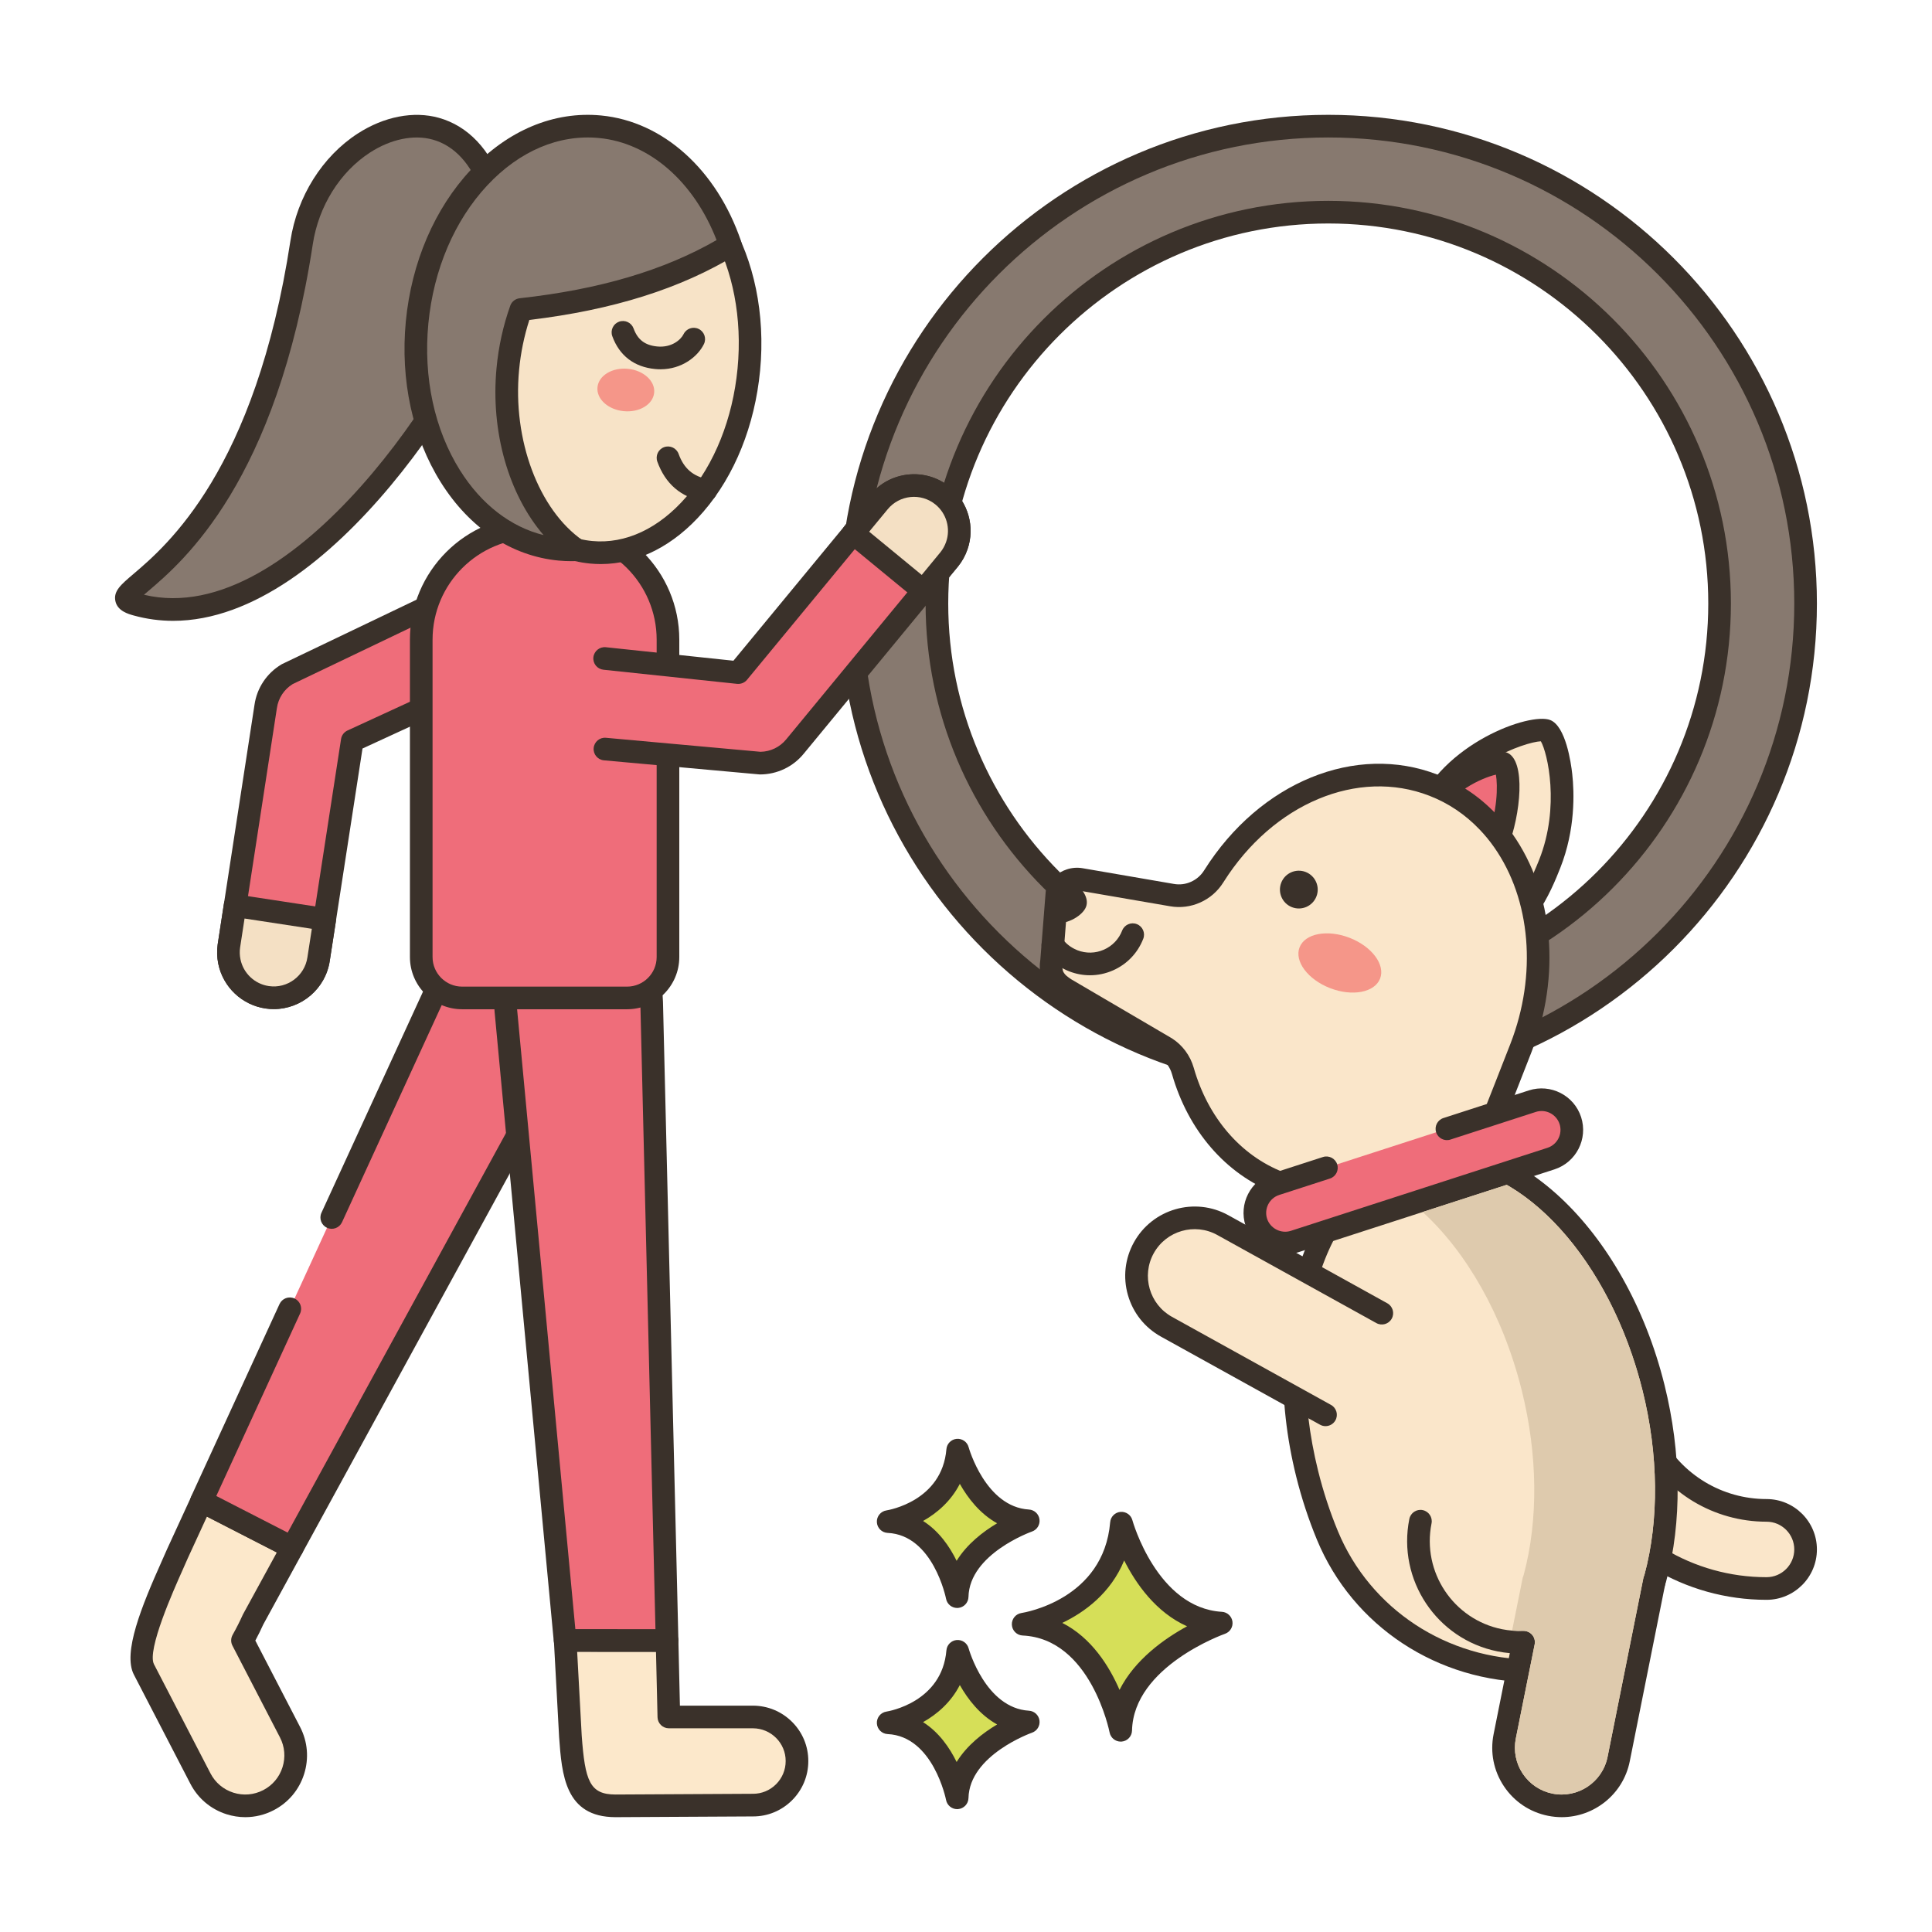 <?xml version="1.0" encoding="utf-8"?>
<!-- Generator: Adobe Illustrator 24.0.0, SVG Export Plug-In . SVG Version: 6.00 Build 0)  -->
<svg version="1.1" id="Layer_1" xmlns="http://www.w3.org/2000/svg" xmlns:xlink="http://www.w3.org/1999/xlink" x="0px" y="0px"
	 viewBox="0 0 256 256" enable-background="new 0 0 256 256" xml:space="preserve">
<g>
	<path fill="#D6DF58" d="M148.6,201.826c0,0,3.408,12.659,13.222,13.246c0,0-13.1,4.525-13.321,14.202
		c0,0-2.579-13.572-12.925-14.059C135.575,215.215,147.626,213.389,148.6,201.826z"/>
	<path fill="#3A312A" d="M148.499,230.773c-0.713,0-1.335-0.506-1.473-1.217c-0.023-0.124-2.494-12.417-11.521-12.842
		c-0.77-0.037-1.388-0.651-1.428-1.421c-0.04-0.77,0.511-1.445,1.273-1.561c0.441-0.069,10.895-1.817,11.754-12.033
		c0.061-0.725,0.635-1.301,1.359-1.367c0.737-0.058,1.394,0.399,1.584,1.102c0.031,0.116,3.259,11.626,11.863,12.141
		c0.714,0.043,1.298,0.584,1.395,1.292c0.098,0.708-0.318,1.388-0.994,1.622c-0.121,0.042-12.118,4.31-12.313,12.819
		c-0.018,0.767-0.611,1.396-1.375,1.46C148.583,230.772,148.541,230.773,148.499,230.773z M140.759,215.044
		c3.878,1.969,6.229,5.746,7.586,8.876c2.026-4.021,5.942-6.787,8.949-8.427c-4.134-1.842-6.783-5.651-8.334-8.722
		C147.167,211.131,143.689,213.639,140.759,215.044z"/>
	<path fill="#D6DF58" d="M126.901,218.806c0,0,2.411,8.954,9.352,9.369c0,0-9.266,3.201-9.422,10.045c0,0-1.824-9.6-9.142-9.944
		C117.688,228.277,126.212,226.985,126.901,218.806z"/>
	<path fill="#3A312A" d="M126.83,239.721c-0.714,0-1.337-0.507-1.473-1.22c-0.016-0.082-1.704-8.442-7.739-8.726
		c-0.771-0.037-1.388-0.651-1.428-1.421c-0.04-0.771,0.511-1.445,1.273-1.561c0.296-0.047,7.363-1.243,7.942-8.114
		c0.061-0.726,0.636-1.303,1.361-1.368c0.726-0.06,1.392,0.399,1.582,1.102l0,0c0.021,0.079,2.227,7.92,7.993,8.265
		c0.714,0.043,1.299,0.584,1.396,1.293c0.097,0.709-0.32,1.388-0.996,1.622c-0.081,0.028-8.282,2.952-8.412,8.661
		c-0.018,0.767-0.611,1.397-1.376,1.461C126.913,239.719,126.871,239.721,126.83,239.721z M122.311,228.193
		c2.107,1.333,3.523,3.394,4.447,5.28c1.376-2.232,3.516-3.872,5.365-4.972c-2.287-1.27-3.885-3.35-4.941-5.224
		C126.008,225.564,124.166,227.152,122.311,228.193z"/>
	<path fill="#D6DF58" d="M126.901,192.149c0,0,2.411,8.954,9.352,9.37c0,0-9.266,3.201-9.422,10.045c0,0-1.824-9.6-9.142-9.944
		C117.688,201.619,126.212,200.328,126.901,192.149z"/>
	<path fill="#3A312A" d="M126.83,213.064c-0.714,0-1.337-0.507-1.473-1.22c-0.016-0.082-1.704-8.442-7.739-8.726
		c-0.771-0.037-1.388-0.651-1.428-1.421c-0.04-0.77,0.511-1.445,1.273-1.561c0.296-0.047,7.363-1.243,7.942-8.114
		c0.061-0.726,0.636-1.303,1.361-1.368c0.726-0.059,1.392,0.399,1.582,1.102l0,0c0.021,0.079,2.227,7.92,7.993,8.265
		c0.714,0.043,1.299,0.585,1.396,1.294c0.097,0.709-0.32,1.388-0.996,1.622c-0.081,0.028-8.282,2.953-8.412,8.662
		c-0.018,0.767-0.611,1.397-1.376,1.461C126.913,213.062,126.871,213.064,126.83,213.064z M122.311,201.536
		c2.107,1.333,3.523,3.394,4.447,5.28c1.376-2.232,3.516-3.872,5.365-4.973c-2.288-1.269-3.885-3.35-4.941-5.224
		C126.008,198.906,124.166,200.495,122.311,201.536z"/>
	<path fill="#87796F" d="M176,143.216c-34.876,0-63.25-28.374-63.25-63.25s28.374-63.25,63.25-63.25s63.25,28.374,63.25,63.25
		S210.876,143.216,176,143.216z M176,28.113c-28.592,0-51.854,23.261-51.854,51.854S147.408,131.82,176,131.82
		s51.854-23.261,51.854-51.854S204.592,28.113,176,28.113z"/>
	<path fill="#3A312A" d="M176,144.716c-35.703,0-64.75-29.047-64.75-64.75s29.047-64.75,64.75-64.75s64.75,29.047,64.75,64.75
		S211.703,144.716,176,144.716z M176,18.216c-34.049,0-61.75,27.701-61.75,61.75s27.701,61.75,61.75,61.75s61.75-27.701,61.75-61.75
		S210.049,18.216,176,18.216z M176,133.32c-29.419,0-53.354-23.934-53.354-53.353S146.581,26.613,176,26.613
		s53.354,23.934,53.354,53.354S205.419,133.32,176,133.32z M176,29.613c-27.765,0-50.354,22.588-50.354,50.354
		S148.235,130.32,176,130.32s50.354-22.588,50.354-50.353S203.765,29.613,176,29.613z"/>
	<path fill="#EF6D7A" d="M62.849,90.71l-16.176,7.448l-4.458,28.91c-0.484,3.283-3.523,5.556-6.804,5.082
		c-2.577-0.373-4.528-2.334-5.019-4.745c-0.134-0.657-0.164-1.355-0.063-2.06l4.875-31.735c0.26-1.783,1.307-3.355,2.853-4.282
		l18.618-8.913L62.849,90.71z"/>
	<path fill="#3A312A" d="M36.272,133.712c-0.354,0-0.714-0.025-1.075-0.078c-3.123-0.453-5.644-2.835-6.274-5.93
		c-0.174-0.852-0.199-1.716-0.078-2.571l4.879-31.751c0.323-2.226,1.622-4.177,3.564-5.341c0.04-0.024,0.082-0.046,0.124-0.066
		l18.618-8.913c0.747-0.359,1.644-0.042,2,0.706c0.358,0.747,0.042,1.643-0.705,2l-18.55,8.88c-1.134,0.702-1.893,1.856-2.084,3.177
		l-4.878,31.747c-0.07,0.497-0.055,1.018,0.05,1.532c0.379,1.857,1.892,3.288,3.765,3.559c2.452,0.352,4.742-1.357,5.104-3.816
		l4.46-28.92c0.076-0.498,0.398-0.923,0.856-1.134l16.176-7.448c0.75-0.349,1.642-0.018,1.989,0.735
		c0.347,0.753,0.018,1.644-0.735,1.99l-15.443,7.111l-4.335,28.113C43.149,131.017,39.932,133.712,36.272,133.712z"/>
	<path fill="#F4E0C4" d="M30.327,125.348c-0.1,0.705-0.069,1.399,0.064,2.06c0.491,2.411,2.448,4.365,5.019,4.738
		c3.285,0.483,6.324-1.798,6.807-5.073l0.813-5.257l-11.884-1.814L30.327,125.348z"/>
	<path fill="#3A312A" d="M36.285,133.71c-0.36,0-0.726-0.026-1.094-0.081c-3.119-0.452-5.641-2.832-6.269-5.922
		c-0.174-0.86-0.2-1.724-0.08-2.571c0.001-0.005,0.002-0.01,0.003-0.015l0.819-5.347c0.125-0.819,0.885-1.378,1.709-1.256
		l11.885,1.815c0.394,0.06,0.747,0.274,0.983,0.596c0.235,0.321,0.333,0.723,0.272,1.117l-0.813,5.257
		C43.151,131.02,39.939,133.71,36.285,133.71z M31.812,125.567c-0.071,0.505-0.055,1.025,0.051,1.544
		c0.377,1.851,1.89,3.279,3.763,3.55c2.45,0.359,4.746-1.347,5.108-3.808l0.586-3.782l-8.917-1.362L31.812,125.567z"/>
	<path fill="#87796F" d="M65.189,39.13c-2.851,10.256-25.414,47-47.092,40.974c-6.965-1.936,15.009-3.103,21.87-47.984
		c1.596-10.437,10.808-17.001,17.773-15.065C64.704,18.99,68.04,28.873,65.189,39.13z"/>
	<path fill="#3A312A" d="M22.942,82.263c-1.744,0-3.495-0.227-5.247-0.714c-0.688-0.191-2.116-0.588-2.401-1.882
		c-0.294-1.333,0.712-2.188,2.378-3.604c4.42-3.758,16.161-13.74,20.813-44.17c0.896-5.86,4.229-11.168,8.918-14.2
		c3.485-2.253,7.4-3.012,10.739-2.084c3.862,1.073,6.854,4.228,8.425,8.883c1.502,4.451,1.526,9.792,0.068,15.039l0,0
		C64.102,48.641,44.151,82.263,22.942,82.263z M19.077,78.808c20.01,4.775,41.793-29.746,44.667-40.081l0,0
		c1.299-4.673,1.292-9.388-0.021-13.276c-1.243-3.684-3.511-6.153-6.385-6.952c-2.517-0.698-5.542-0.075-8.308,1.712
		c-3.979,2.573-6.813,7.109-7.582,12.134c-4.82,31.537-17.181,42.046-21.834,46.003C19.438,78.499,19.253,78.656,19.077,78.808z
		 M65.189,39.129h0.01H65.189z"/>
	<path fill="#FCE8CB" d="M26.712,198.91l-3.191,6.938c-1.27,2.999-5.951,12.462-4.449,15.363l7.485,14.456
		c1.699,3.282,5.735,4.564,9.017,2.864c3.271-1.694,4.553-5.73,2.854-9.011l-6.294-12.155c0.472-0.846,0.947-1.762,1.401-2.773
		l5.201-9.517L26.712,198.91z"/>
	<path fill="#3A312A" d="M32.506,240.784c-0.834,0-1.671-0.129-2.488-0.388c-2.085-0.663-3.787-2.097-4.793-4.04l-7.485-14.455
		c-1.502-2.902,1.014-9.047,3.718-15.093c0.274-0.613,0.511-1.14,0.683-1.545l3.21-6.98c0.171-0.372,0.485-0.657,0.872-0.79
		c0.386-0.134,0.81-0.104,1.175,0.083l12.023,6.165c0.36,0.184,0.63,0.507,0.749,0.894c0.119,0.387,0.077,0.805-0.117,1.16
		l-5.174,9.466c-0.313,0.695-0.658,1.395-1.047,2.122l5.929,11.447c1.006,1.942,1.195,4.16,0.534,6.244
		c-0.66,2.085-2.092,3.785-4.031,4.789C35.082,240.475,33.799,240.784,32.506,240.784z M27.421,200.958l-2.538,5.516
		c-0.159,0.378-0.403,0.923-0.688,1.559c-1.176,2.629-4.755,10.628-3.792,12.489l7.485,14.455c0.638,1.231,1.716,2.141,3.037,2.561
		c1.32,0.419,2.726,0.3,3.958-0.338c1.227-0.635,2.133-1.712,2.551-3.032c0.419-1.321,0.299-2.727-0.339-3.958l-6.295-12.155
		c-0.232-0.447-0.224-0.98,0.021-1.42c0.52-0.932,0.959-1.801,1.344-2.657c0.016-0.036,0.033-0.071,0.052-0.105l4.463-8.166
		L27.421,200.958z"/>
	<path fill="#EF6D7A" d="M38.403,173.421L26.7,198.905l12.033,6.176L78.98,131.43c3.751-6.865-1.761-15.115-9.539-14.277
		c-3.392,0.365-6.342,2.489-7.766,5.589l-17.717,38.583L38.403,173.421z"/>
	<path fill="#3A312A" d="M38.732,206.581c-0.23,0-0.465-0.054-0.684-0.166l-12.033-6.176c-0.715-0.367-1.014-1.231-0.679-1.96
		l11.702-25.485c0.346-0.752,1.234-1.082,1.989-0.737c0.753,0.346,1.083,1.236,0.737,1.989l-11.103,24.18l9.456,4.853l39.545-72.369
		c1.489-2.725,1.349-5.892-0.376-8.474c-1.725-2.581-4.59-3.923-7.686-3.593c-2.852,0.307-5.366,2.117-6.563,4.724L45.32,161.95
		c-0.346,0.752-1.233,1.083-1.989,0.737c-0.753-0.346-1.083-1.236-0.737-1.989l17.718-38.582c1.636-3.562,5.072-6.035,8.97-6.455
		c4.216-0.457,8.143,1.381,10.5,4.909c2.356,3.527,2.549,7.856,0.515,11.579L40.05,205.8
		C39.777,206.298,39.264,206.581,38.732,206.581z"/>
	<path fill="#FCE8CB" d="M105.603,233.352c0,3.224-2.622,5.845-5.835,5.835c0,0-17.772,0.097-18.224,0.097
		c-5.168-0.011-5.587-4.029-5.964-9.23l-0.688-12.679l-0.011-0.011l13.507,0.011v0.075l0.236,10.057h11.143
		C102.992,227.518,105.614,230.129,105.603,233.352z"/>
	<path fill="#3A312A" d="M81.545,240.784c-6.693-0.014-7.101-5.649-7.46-10.622L73.4,217.548c-0.03-0.251,0.002-0.511,0.103-0.753
		c0.232-0.56,0.773-0.931,1.38-0.931h0.001l13.507,0.011c0.828,0.001,1.499,0.672,1.499,1.5l0.202,8.633h9.677
		c1.965,0.006,3.807,0.773,5.191,2.157c1.388,1.388,2.149,3.231,2.144,5.19c0,1.963-0.768,3.809-2.16,5.197
		c-1.383,1.377-3.212,2.135-5.155,2.135c-0.008,0-0.017,0-0.024,0C99.751,240.687,81.996,240.784,81.545,240.784z M76.477,218.865
		l0.603,11.107c0.437,6.039,1.076,7.804,4.469,7.811c0.448,0,18.213-0.097,18.213-0.097c0.005,0,0.01,0,0.015,0
		c1.156,0,2.234-0.447,3.05-1.26c0.824-0.821,1.278-1.913,1.278-3.074c0-0.001,0-0.003,0-0.005c0.008-2.385-1.938-4.333-4.34-4.34
		H88.626c-0.814,0-1.48-0.65-1.5-1.465l-0.203-8.669L76.477,218.865z"/>
	<path fill="#EF6D7A" d="M88.389,217.374l-13.507-0.011h-0.01l-7.844-83.447c-0.322-3.396,1.171-6.705,3.922-8.725
		c6.307-4.62,15.215-0.236,15.398,7.586L88.389,217.374z"/>
	<path fill="#3A312A" d="M88.39,218.874L88.39,218.874l-13.508-0.011c-0.773-0.001-1.431-0.589-1.503-1.36l-7.844-83.446
		c-0.369-3.892,1.365-7.753,4.527-10.075c3.422-2.507,7.737-2.886,11.546-1.009c3.808,1.875,6.14,5.527,6.239,9.769l2.042,84.596
		c0.01,0.404-0.145,0.795-0.427,1.085C89.181,218.711,88.794,218.874,88.39,218.874z M76.237,215.865l10.615,0.009l-2.005-83.06
		c-0.072-3.105-1.778-5.777-4.564-7.149c-2.785-1.372-5.942-1.096-8.446,0.737c-2.314,1.7-3.586,4.525-3.315,7.374L76.237,215.865z"
		/>
	<path fill="#EF6D7A" d="M83.09,132.232H61.238c-2.994,0-5.42-2.427-5.42-5.42v-42.05c0-8.246,6.685-14.931,14.931-14.931h2.83
		c8.246,0,14.931,6.685,14.931,14.931v42.051C88.51,129.805,86.084,132.232,83.09,132.232z"/>
	<path fill="#3A312A" d="M83.09,133.731H61.237c-3.815,0-6.92-3.104-6.92-6.92V84.761c0-9.06,7.371-16.431,16.432-16.431h2.83
		c9.06,0,16.431,7.371,16.431,16.431v42.051C90.01,130.627,86.905,133.731,83.09,133.731z M70.749,71.33
		c-7.406,0-13.432,6.025-13.432,13.431v42.051c0,2.162,1.759,3.92,3.92,3.92H83.09c2.161,0,3.92-1.758,3.92-3.92V84.761
		c0-7.406-6.025-13.431-13.431-13.431H70.749z"/>
	<path fill="#F7E3C7" d="M99.223,48.979c-1.375,14.341-10.734,25.176-20.905,24.2C68.147,72.203,61.016,59.786,62.39,45.444
		c1.375-14.341,10.735-25.176,20.906-24.2C93.467,22.22,100.598,34.637,99.223,48.979z"/>
	<path fill="#3A312A" d="M79.608,74.741c-0.478,0-0.955-0.023-1.435-0.069c-10.978-1.054-18.728-14.229-17.276-29.371
		c0.694-7.243,3.361-13.878,7.512-18.682c4.274-4.948,9.604-7.39,15.03-6.869c10.978,1.054,18.729,14.229,17.276,29.371l0,0
		c-0.694,7.243-3.361,13.877-7.512,18.682C89.307,72.314,84.526,74.741,79.608,74.741z M82.02,22.683
		c-4.04,0-8.027,2.063-11.34,5.898c-3.747,4.338-6.161,10.377-6.796,17.007C62.59,59.083,69.129,70.79,78.461,71.686
		c4.417,0.422,8.851-1.652,12.473-5.844c3.747-4.337,6.161-10.377,6.796-17.006l0,0c1.294-13.495-5.245-25.203-14.577-26.098
		C82.775,22.701,82.396,22.683,82.02,22.683z"/>
	<path fill="#87796F" d="M55.267,42.723c-1.48,15.459,6.974,28.922,18.877,30.062c0.749,0.068,1.488,0.094,2.226,0.06
		c-6.044-4.189-10.058-13.756-9.081-23.963c0.263-2.799,0.871-5.435,1.735-7.87c9.828-1.085,19.424-3.452,27.761-8.542
		c-2.952-8.664-9.336-14.916-17.271-15.676C67.605,15.646,56.757,27.257,55.267,42.723z"/>
	<path fill="#3A312A" d="M75.71,74.359c-0.547,0-1.108-0.027-1.702-0.081c-6.237-0.597-11.771-4.275-15.591-10.357
		c-3.741-5.957-5.39-13.537-4.643-21.341v0c0.752-7.809,3.811-14.939,8.613-20.076c4.904-5.246,11.037-7.803,17.271-7.202
		c8.201,0.785,15.309,7.179,18.548,16.685c0.227,0.665-0.039,1.399-0.639,1.764c-7.354,4.49-16.335,7.32-27.427,8.644
		c-0.689,2.145-1.146,4.37-1.357,6.628c-0.884,9.244,2.588,18.532,8.442,22.59c0.529,0.367,0.765,1.03,0.587,1.648
		c-0.179,0.618-0.731,1.054-1.374,1.083C76.198,74.354,75.955,74.359,75.71,74.359z M56.761,42.866
		c-0.685,7.148,0.806,14.06,4.196,19.459c2.833,4.51,6.703,7.492,11.068,8.578c-4.606-5.35-7.041-13.674-6.229-22.165
		c0.264-2.812,0.874-5.582,1.814-8.229c0.191-0.542,0.677-0.926,1.249-0.989c10.549-1.164,19.1-3.688,26.091-7.708
		c-3.006-7.743-8.891-12.886-15.579-13.526c-5.291-0.511-10.54,1.715-14.793,6.265C60.227,29.208,57.449,35.713,56.761,42.866
		L56.761,42.866z"/>
	<path fill="#F59689" d="M86.68,52.036c-0.148,1.551-1.951,2.646-4.025,2.447c-2.075-0.199-3.636-1.617-3.487-3.168
		c0.149-1.551,1.951-2.646,4.025-2.447C85.267,49.067,86.828,50.485,86.68,52.036z"/>
	<path fill="#3A312A" d="M93.524,66.469c-0.09,0-0.181-0.008-0.272-0.025c-3.018-0.553-5.088-2.328-6.152-5.275
		c-0.281-0.779,0.123-1.639,0.901-1.92c0.783-0.283,1.639,0.123,1.921,0.901c0.694,1.924,1.925,2.986,3.871,3.343
		c0.814,0.149,1.354,0.931,1.205,1.746C94.865,65.962,94.234,66.469,93.524,66.469z"/>
	<path fill="#3A312A" d="M87.515,48.932c-0.23,0-0.466-0.011-0.705-0.034c-2.776-0.266-4.739-1.771-5.678-4.35
		c-0.282-0.779,0.119-1.639,0.897-1.922c0.78-0.284,1.64,0.119,1.923,0.897c0.544,1.496,1.514,2.233,3.145,2.389
		c1.878,0.179,3.11-0.878,3.479-1.634c0.364-0.745,1.262-1.055,2.006-0.69c0.745,0.363,1.054,1.261,0.691,2.006
		C92.457,47.263,90.346,48.932,87.515,48.932z"/>
	<path fill="#EF6D7A" d="M80.117,87.251l17.709,1.872l18.616-22.564c2.095-2.574,5.869-2.973,8.446-0.887
		c2.023,1.638,2.698,4.321,1.887,6.644c-0.221,0.633-0.552,1.248-1,1.802l-20.419,24.777c-1.135,1.4-2.839,2.215-4.642,2.221
		l-20.558-1.863L80.117,87.251z"/>
	<path fill="#3A312A" d="M100.715,102.616c-0.045,0-0.09-0.002-0.136-0.006l-20.558-1.862c-0.824-0.075-1.433-0.804-1.358-1.629
		c0.075-0.826,0.803-1.438,1.63-1.358l20.482,1.855c1.332-0.023,2.574-0.628,3.416-1.665l20.426-24.787
		c0.315-0.39,0.567-0.845,0.741-1.341c0.625-1.79,0.057-3.793-1.415-4.984c-1.924-1.561-4.768-1.26-6.338,0.668L98.983,90.078
		c-0.321,0.388-0.81,0.585-1.315,0.537l-17.709-1.872c-0.823-0.087-1.421-0.826-1.333-1.649c0.087-0.823,0.832-1.42,1.649-1.334
		l16.907,1.788l18.103-21.942c2.604-3.198,7.339-3.696,10.547-1.098c2.452,1.985,3.4,5.322,2.358,8.304
		c-0.287,0.823-0.707,1.581-1.25,2.251l-20.427,24.788c-1.418,1.748-3.532,2.759-5.794,2.767
		C100.718,102.616,100.717,102.616,100.715,102.616z"/>
	<path fill="#F4E0C4" d="M125.779,74.117c0.447-0.555,0.775-1.167,0.998-1.803c0.811-2.323,0.128-5.003-1.89-6.638
		c-2.575-2.095-6.354-1.689-8.444,0.878l-3.388,4.102l9.284,7.637L125.779,74.117z"/>
	<path fill="#3A312A" d="M122.339,79.793c-0.335,0-0.673-0.112-0.952-0.341l-9.284-7.637c-0.308-0.254-0.502-0.618-0.54-1.015
		s0.083-0.792,0.337-1.099l3.388-4.102c2.605-3.202,7.342-3.695,10.547-1.087c2.45,1.985,3.399,5.319,2.359,8.296
		c-0.291,0.827-0.709,1.582-1.245,2.249c-0.004,0.004-0.008,0.009-0.011,0.013l-3.439,4.175
		C123.201,79.606,122.771,79.793,122.339,79.793z M115.169,70.452l6.966,5.729l2.48-3.011c0.32-0.399,0.571-0.854,0.747-1.354
		c0.623-1.782,0.053-3.783-1.419-4.975c-1.926-1.566-4.767-1.27-6.337,0.66L115.169,70.452z M125.779,74.117h0.01H125.779z"/>
	<path fill="#FAE6CA" d="M188.951,107.929c-3.296,8.321-0.197,13.504,5.311,15.641c4.185,1.624,7.793-0.796,11.089-9.117
		c3.296-8.32,0.831-17.129-0.486-17.65C203.256,96.166,192.247,99.609,188.951,107.929z"/>
	<path fill="#3A312A" d="M196.631,125.551c-0.903,0-1.872-0.179-2.911-0.582c-3.183-1.235-5.497-3.333-6.691-6.067
		c-1.405-3.216-1.227-7.093,0.528-11.524l0,0c3.513-8.87,15.167-13.031,17.86-11.968c2.055,0.813,2.748,5.662,2.911,7.128
		c0.275,2.469,0.436,7.372-1.583,12.468C205.639,117.8,202.568,125.551,196.631,125.551z M190.346,108.481
		c-1.45,3.661-1.642,6.763-0.568,9.219c0.867,1.986,2.605,3.532,5.027,4.472c1.526,0.592,5.092,1.978,9.151-8.271
		c2.77-6.995,1.1-14.157,0.215-15.676C202.059,98.309,193.154,101.391,190.346,108.481L190.346,108.481z M204.432,98.234
		L204.432,98.234L204.432,98.234z"/>
	<path fill="#EF6D7A" d="M189.114,108.112c-2.073,5.233-0.115,8.469,3.34,9.837s3.849-0.909,5.922-6.142
		c2.073-5.233,1.574-10.365,0.746-10.693C198.11,100.714,191.186,102.879,189.114,108.112z"/>
	<path fill="#3A312A" d="M194.13,119.839c-0.843,0-1.63-0.259-2.229-0.496c-2.211-0.876-3.795-2.363-4.58-4.3
		c-0.861-2.124-0.728-4.643,0.398-7.484v0.001c2.366-5.978,10.076-8.586,11.954-7.84c2.56,1.014,1.834,8.254,0.097,12.64
		c-0.223,0.561-0.426,1.088-0.615,1.58c-1.125,2.923-1.868,4.854-3.586,5.607C195.089,119.758,194.601,119.839,194.13,119.839z
		 M198.215,102.645c-1.765,0.396-6.239,2.315-7.706,6.019c0,0,0,0,0,0c-0.832,2.099-0.969,3.866-0.407,5.251
		c0.477,1.176,1.454,2.063,2.905,2.638c0.64,0.254,1.134,0.343,1.358,0.246c0.571-0.25,1.261-2.041,1.991-3.938
		c0.192-0.5,0.398-1.037,0.625-1.608C198.472,107.493,198.463,104.027,198.215,102.645z M189.114,108.112h0.01H189.114z
		 M198.798,102.568L198.798,102.568L198.798,102.568z"/>
	<path fill="#FAE6CA" d="M154.476,138.85c1.106,0.705,1.899,1.795,2.259,3.056c1.947,6.813,6.399,12.338,12.775,14.812
		c3.534,1.371,9.072,3.558,13.655,5.378c4.393,1.743,9.363-0.406,11.106-4.799c0,0,5.186-13.087,7.267-18.452
		c3.857-9.941,2.654-20.364-2.339-27.458c-0.623-0.888-1.305-1.722-2.05-2.497c-2.001-2.1-4.416-3.764-7.203-4.845
		c-10.308-4-22.296,1.281-29.073,12.004c-0.02,0.034-0.041,0.061-0.061,0.095c-0.584,0.93-1.422,1.639-2.381,2.067
		c-0.961,0.434-2.05,0.584-3.133,0.395l-12.107-2.084c-0.465-0.079-0.931-0.04-1.36,0.101c-0.794,0.254-1.46,0.855-1.779,1.678
		l-0.321,4.078l-0.311,3.963l-0.079,0.996c-0.344,2.075,0.682,2.969,1.82,3.7L154.476,138.85z"/>
	<path fill="#3A312A" d="M186.306,164.199c-1.23,0.001-2.481-0.227-3.693-0.708c-4.58-1.819-10.113-4.004-13.645-5.375
		c-6.548-2.54-11.532-8.299-13.675-15.798c-0.261-0.914-0.829-1.691-1.602-2.191l-13.289-7.795
		c-0.952-0.611-3.053-1.961-2.552-5.172l0.707-8.977c0.011-0.146,0.044-0.288,0.097-0.424c0.476-1.229,1.467-2.163,2.72-2.565
		c0.657-0.216,1.374-0.27,2.069-0.152l12.109,2.085c0.771,0.134,1.552,0.037,2.262-0.284c0.717-0.319,1.313-0.837,1.729-1.498
		c0.008-0.012,0.047-0.073,0.055-0.085c7.355-11.636,20.053-16.816,30.892-12.613c2.93,1.137,5.536,2.889,7.746,5.209
		c0.782,0.814,1.521,1.714,2.191,2.67c5.451,7.743,6.413,18.803,2.51,28.862c-2.059,5.309-7.219,18.331-7.27,18.462
		C194.102,161.792,190.309,164.199,186.306,164.199z M141.527,118.68l-0.691,8.778c-0.003,0.043-0.009,0.085-0.016,0.127
		c-0.186,1.123,0.125,1.533,1.152,2.193l13.263,7.778c0.017,0.009,0.032,0.019,0.048,0.029c1.401,0.893,2.43,2.282,2.895,3.909
		c1.882,6.588,6.211,11.628,11.876,13.825c3.537,1.372,9.078,3.561,13.665,5.383c3.616,1.434,7.724-0.341,9.158-3.958
		c0.052-0.13,5.207-13.142,7.263-18.441c3.545-9.135,2.714-19.118-2.167-26.052c-0.584-0.832-1.225-1.612-1.905-2.321
		c-1.907-2.003-4.148-3.51-6.664-4.486c-9.477-3.679-20.692,1.012-27.263,11.407c-0.006,0.01-0.05,0.079-0.057,0.088
		c-0.736,1.17-1.787,2.083-3.041,2.642c-1.256,0.566-2.641,0.741-4.004,0.503L142.936,118c-0.211-0.036-0.432-0.019-0.636,0.048
		C141.963,118.157,141.691,118.381,141.527,118.68z"/>
	<path fill="#3A312A" d="M143.9,120.172c-0.433,1.097-2.278,2.271-4.168,2.208l0.321-4.078c0.319-0.823,0.986-1.424,1.779-1.678
		C143.451,117.591,144.344,119.044,143.9,120.172z"/>
	<path fill="#3A312A" d="M144.426,129.227c-0.927,0-1.855-0.172-2.745-0.517c-0.251-0.097-0.492-0.208-0.73-0.331
		c-1.036-0.532-1.947-1.309-2.634-2.247c-0.291-0.382-0.396-0.896-0.232-1.386c0.262-0.787,1.11-1.214,1.896-0.949
		c0.298,0.099,0.559,0.291,0.744,0.545c0.418,0.579,0.957,1.04,1.601,1.371c0.146,0.076,0.29,0.143,0.439,0.201
		c1.144,0.442,2.387,0.414,3.506-0.078c1.119-0.493,1.979-1.392,2.421-2.532c0.3-0.773,1.171-1.157,1.94-0.856
		c0.772,0.299,1.156,1.168,0.856,1.941c-0.731,1.888-2.155,3.376-4.009,4.193C146.501,129.011,145.465,129.227,144.426,129.227z"/>
	<path fill="#F59689" d="M182.869,129.668c-0.714,1.841-3.682,2.407-6.628,1.264c-2.946-1.143-4.755-3.562-4.041-5.404
		c0.714-1.841,3.682-2.407,6.628-1.264C181.775,125.408,183.583,127.827,182.869,129.668z"/>
	<path fill="#3A312A" d="M174.435,118.781c-0.5,1.289-1.95,1.928-3.239,1.428c-1.289-0.5-1.928-1.95-1.428-3.239
		c0.5-1.289,1.95-1.929,3.239-1.428C174.295,116.042,174.935,117.492,174.435,118.781z"/>
	<path fill="#FAE6CA" d="M234.074,210.485c-10.259,0-19.621-5.628-24.434-14.688l-0.839-1.579c-1.342-2.524-0.382-5.658,2.142-6.999
		c2.524-1.342,5.658-0.382,6.999,2.142l0.84,1.58c3.012,5.67,8.872,9.193,15.293,9.193c2.859,0,5.176,2.317,5.176,5.176
		C239.25,208.168,236.933,210.485,234.074,210.485z"/>
	<path fill="#3A312A" d="M234.074,211.985c-10.814,0-20.685-5.933-25.758-15.484l-0.84-1.58c-0.836-1.574-1.01-3.38-0.488-5.085
		c0.521-1.705,1.677-3.105,3.251-3.942c1.576-0.837,3.382-1.009,5.087-0.488c1.705,0.522,3.104,1.677,3.941,3.251l0.839,1.58
		c2.751,5.179,8.104,8.396,13.968,8.396c3.681,0,6.676,2.995,6.676,6.676C240.75,208.99,237.755,211.985,234.074,211.985z
		 M213.367,188.112c-0.593,0-1.181,0.145-1.72,0.432c-0.867,0.46-1.503,1.231-1.79,2.17c-0.288,0.938-0.192,1.933,0.269,2.8
		l0.84,1.58c4.551,8.568,13.406,13.891,23.108,13.891c2.026,0,3.676-1.649,3.676-3.676c0-2.027-1.649-3.676-3.676-3.676
		c-6.977,0-13.344-3.828-16.617-9.989l-0.84-1.58c-0.46-0.867-1.23-1.503-2.17-1.79
		C214.093,188.165,213.729,188.112,213.367,188.112z"/>
	<path fill="#FAE6CA" d="M203.193,221.408L203.193,221.408c7.557,0,14.191-5.059,16.155-12.356
		c1.946-7.231,2.014-16.079-0.251-25.183c-4.966-19.965-19.265-33.595-31.937-30.443s-18.919,21.892-13.953,41.857
		c0.713,2.865,1.617,5.598,2.682,8.171C180.428,214.42,191.324,221.408,203.193,221.408z"/>
	<path fill="#3A312A" d="M203.193,222.908c-12.682,0-23.943-7.411-28.689-18.88c-1.107-2.674-2.034-5.494-2.753-8.382
		c-5.157-20.736,1.593-40.329,15.047-43.675c13.455-3.347,28.597,10.801,33.756,31.536c2.236,8.995,2.323,18.205,0.242,25.936
		C218.663,217.371,211.425,222.908,203.193,222.908z M190.908,154.469c-1.139,0-2.269,0.134-3.386,0.412
		c-11.85,2.948-17.618,20.91-12.859,40.04c0.683,2.744,1.561,5.421,2.612,7.958c4.281,10.345,14.454,17.028,25.918,17.028
		c6.878,0,12.925-4.624,14.706-11.246c1.95-7.247,1.859-15.924-0.258-24.432C213.332,166.904,201.84,154.469,190.908,154.469z"/>
	<path fill="#FAE6CA" d="M188.214,201.566c-1.454,7.262,3.255,14.327,10.517,15.781c1.06,0.212,2.114,0.289,3.149,0.25
		l-2.497,12.476c-0.834,4.169,1.869,8.225,6.037,9.059h0c4.169,0.834,8.225-1.869,9.059-6.038l4.728-23.619L188.214,201.566z"/>
	<path fill="#3A312A" d="M206.933,240.783c-0.596,0-1.2-0.058-1.807-0.18c-2.409-0.482-4.487-1.874-5.85-3.918
		c-1.362-2.045-1.847-4.497-1.364-6.906l2.148-10.729c-0.546-0.048-1.088-0.125-1.623-0.232
		c-8.061-1.613-13.307-9.484-11.693-17.546c0.162-0.812,0.959-1.341,1.765-1.176c0.813,0.163,1.34,0.953,1.177,1.765
		c-1.288,6.439,2.901,12.727,9.34,14.016c0.915,0.183,1.857,0.258,2.799,0.222c0.446-0.009,0.901,0.176,1.198,0.526
		c0.298,0.35,0.419,0.816,0.329,1.267l-2.497,12.476c-0.325,1.623,0.002,3.276,0.92,4.654c0.918,1.378,2.317,2.315,3.94,2.641
		c3.359,0.669,6.623-1.51,7.295-4.861l4.727-23.619c0.162-0.813,0.962-1.34,1.765-1.176c0.813,0.163,1.34,0.953,1.177,1.765
		l-4.728,23.619C215.076,237.756,211.226,240.783,206.933,240.783z"/>
	<path fill="#FAE6CA" d="M175.64,187.471l-21.072-11.669c-3.719-2.06-5.065-6.744-3.005-10.464l0,0
		c2.06-3.719,6.745-5.065,10.464-3.005l21.072,11.669L175.64,187.471z"/>
	<path fill="#3A312A" d="M175.639,188.971c-0.246,0-0.495-0.061-0.726-0.189l-21.072-11.669c-2.149-1.19-3.707-3.146-4.385-5.507
		c-0.678-2.361-0.396-4.846,0.794-6.995c2.458-4.436,8.066-6.046,12.503-3.591l21.072,11.67c0.725,0.401,0.987,1.314,0.586,2.039
		c-0.402,0.726-1.314,0.987-2.039,0.585L161.3,163.645c-2.991-1.656-6.771-0.569-8.425,2.419c-1.656,2.99-0.57,6.77,2.419,8.425
		l21.072,11.67c0.725,0.401,0.987,1.314,0.586,2.039C176.678,188.692,176.166,188.971,175.639,188.971z"/>
	<path fill="#EF6D7A" d="M175.756,154.738l-6.714,2.172c-2.102,0.68-3.254,2.935-2.574,5.037c0.548,1.692,2.117,2.77,3.805,2.77
		c0.408,0,0.823-0.063,1.232-0.195l34-11c2.102-0.68,3.254-2.935,2.574-5.037c-0.681-2.102-2.936-3.253-5.037-2.574l-11.32,3.662
		L175.756,154.738z"/>
	<path fill="#3A312A" d="M170.273,166.217c-2.392,0-4.494-1.53-5.232-3.808c-0.934-2.886,0.654-5.993,3.539-6.926l6.714-2.172
		c0.791-0.254,1.634,0.178,1.889,0.965c0.256,0.788-0.177,1.634-0.965,1.889l-6.714,2.172c-1.312,0.424-2.033,1.836-1.609,3.148
		c0.416,1.283,1.848,2.03,3.148,1.608l34-11c1.312-0.424,2.033-1.836,1.609-3.148c-0.426-1.31-1.835-2.034-3.149-1.608L192.185,151
		c-0.79,0.253-1.634-0.178-1.889-0.965c-0.256-0.789,0.177-1.634,0.965-1.889l11.319-3.662c2.883-0.929,5.993,0.656,6.926,3.539
		c0.934,2.887-0.654,5.994-3.539,6.927l-34,11C171.416,166.127,170.847,166.217,170.273,166.217z"/>
	<path fill="#DECAAD" d="M217.9,208.666c-0.02,0.07-0.05,0.14-0.07,0.22c-0.04,0.09-0.07,0.19-0.09,0.3l-4.73,23.61
		c-0.67,3.36-3.94,5.54-7.3,4.87c-1.62-0.33-3.02-1.27-3.94-2.64c-0.91-1.38-1.24-3.04-0.92-4.66l2.5-12.47
		c0.09-0.46-0.03-0.92-0.33-1.27c-0.3-0.35-0.74-0.54-1.2-0.53c-0.49,0.02-0.97,0.01-1.46-0.03l1.38-6.88
		c0.02-0.11,0.05-0.21,0.09-0.3c0.02-0.08,0.05-0.15,0.07-0.22c1.95-7.25,1.86-15.93-0.26-24.43c-2.49-9.99-7.35-18.35-13.13-23.64
		l11.13-3.6c7.83,4.47,14.84,14.54,18,27.24C219.76,192.736,219.85,201.416,217.9,208.666z"/>
</g>
</svg>
